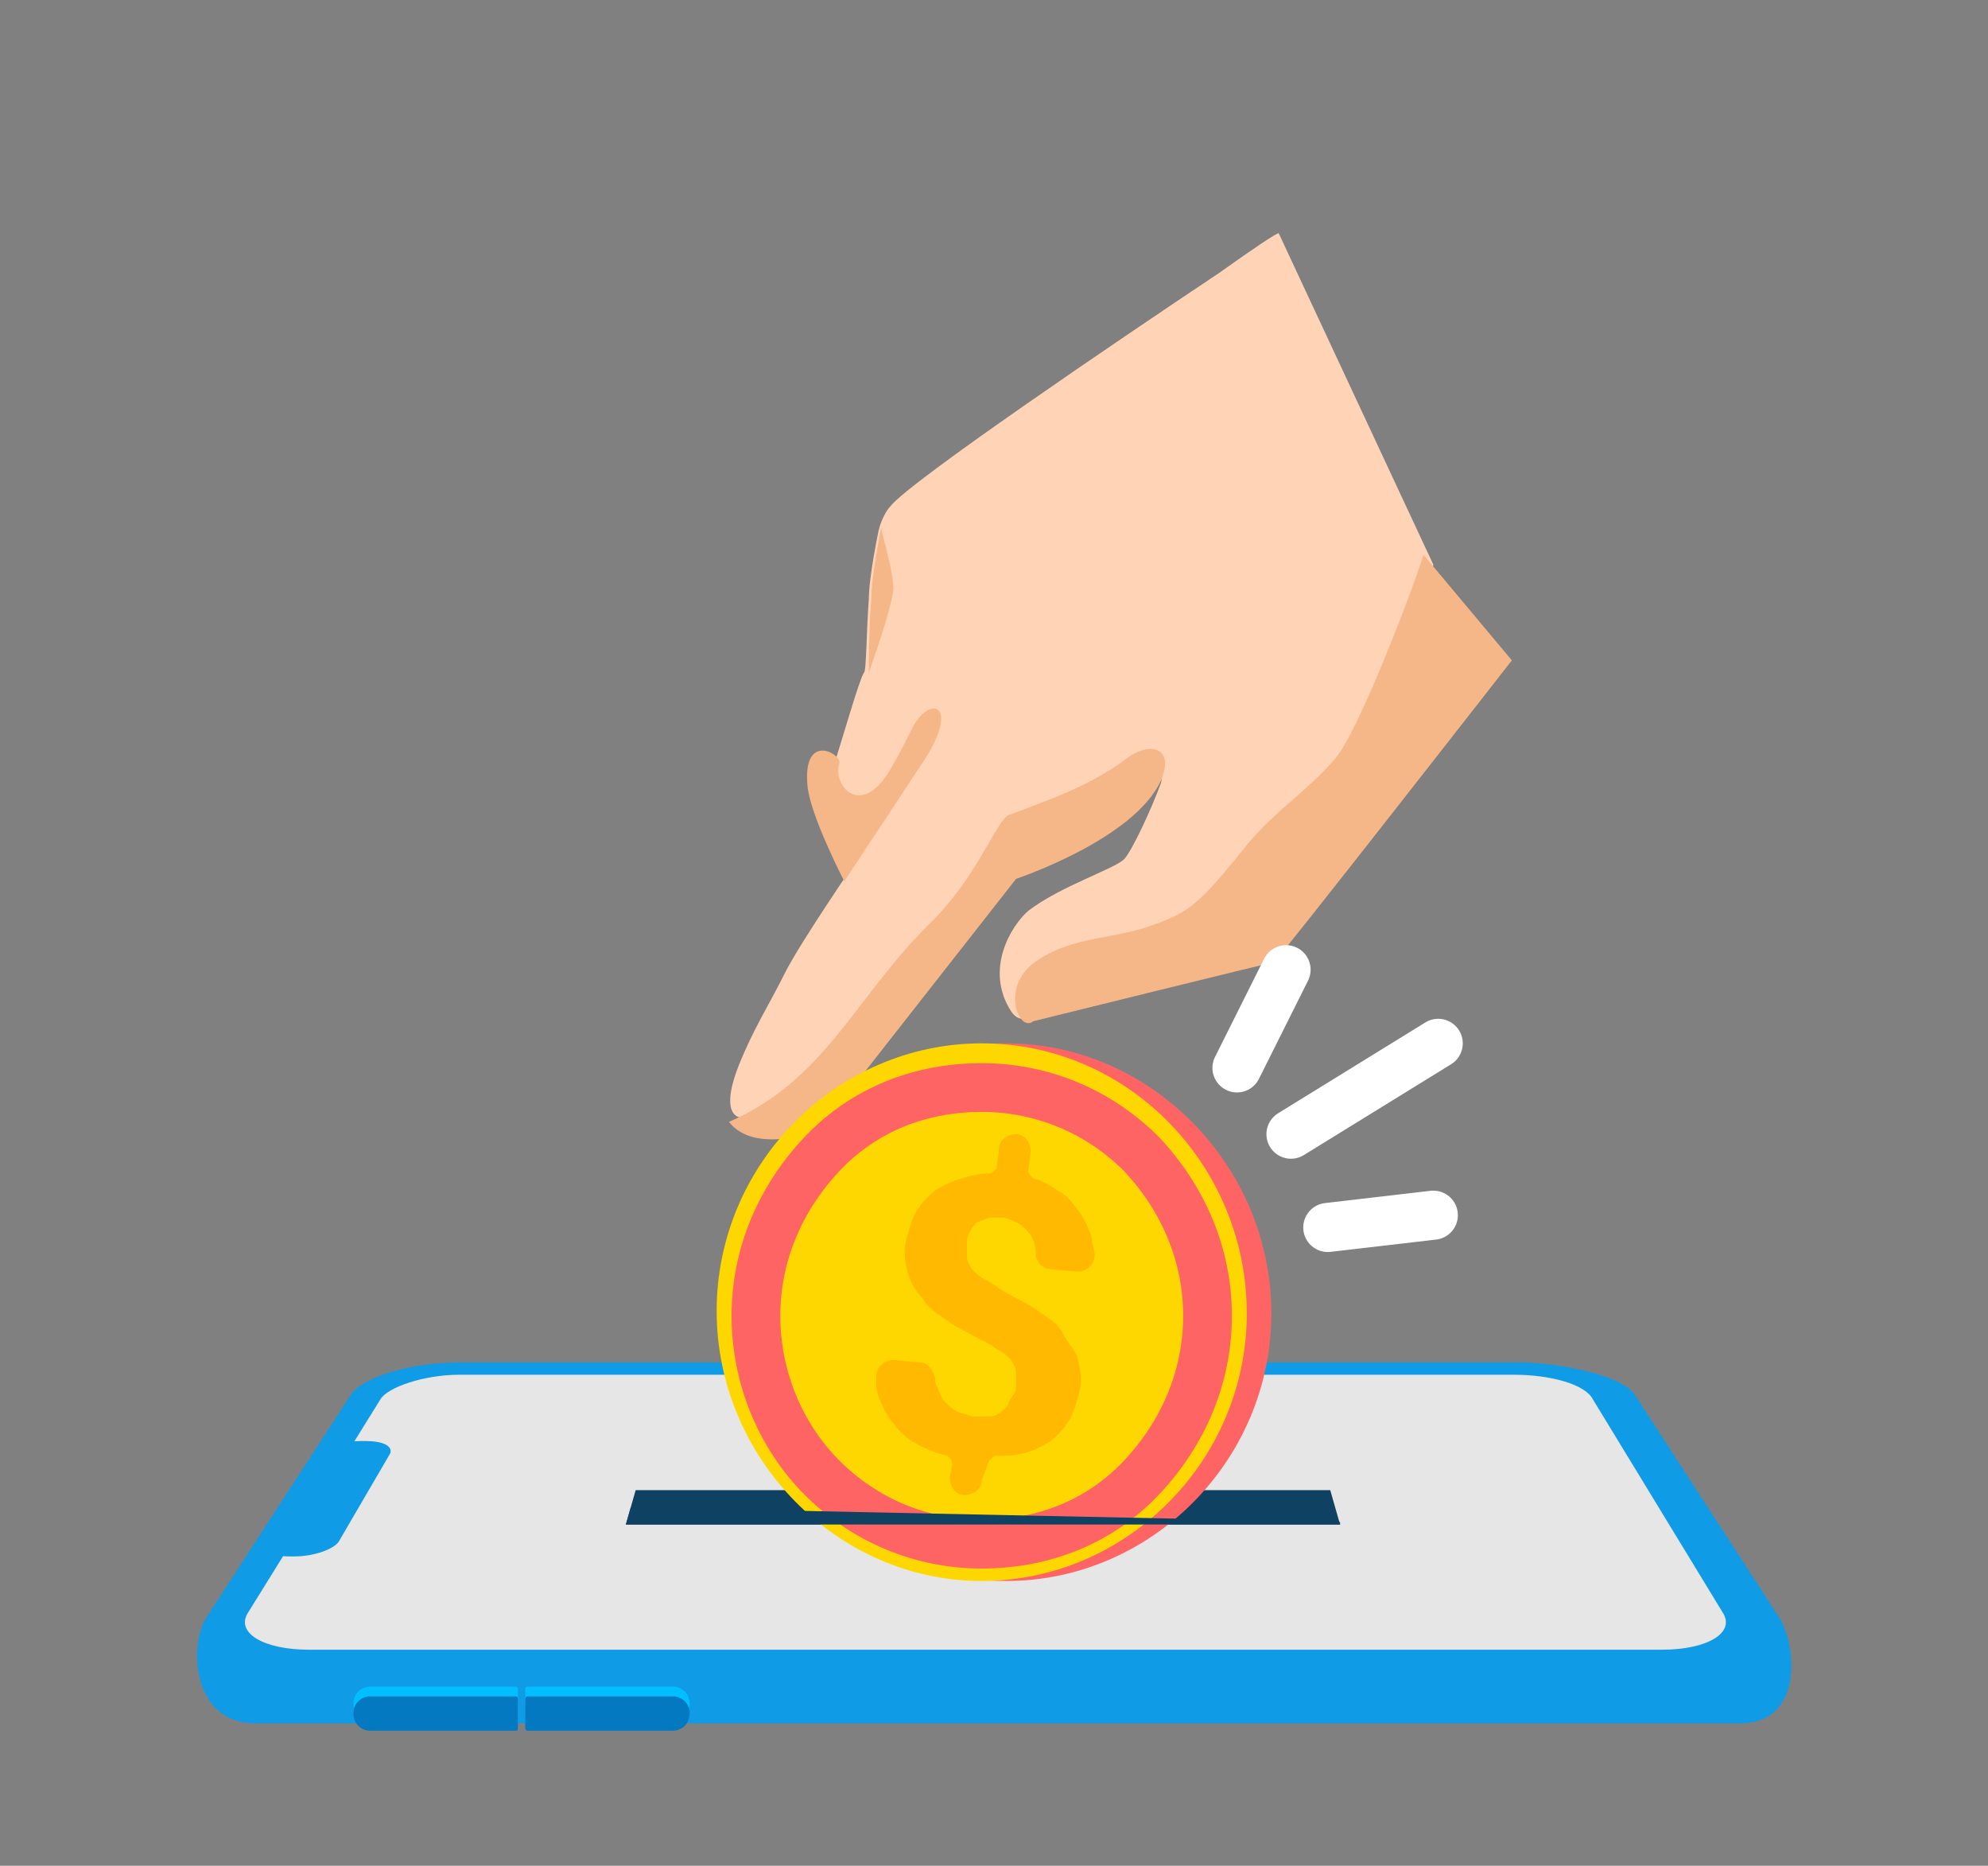 <?xml version="1.0" encoding="utf-8"?>
<!-- Generator: Adobe Illustrator 28.3.0, SVG Export Plug-In . SVG Version: 6.00 Build 0)  -->
<svg version="1.1" id="Capa_1" xmlns="http://www.w3.org/2000/svg" xmlns:xlink="http://www.w3.org/1999/xlink" x="0px" y="0px"
	 viewBox="0 0 81 76" style="enable-background:new 0 0 81 76;" xml:space="preserve">
<rect x="0" y="0" width="81" height="76" fill="#808080" stroke="none"/>
<style type="text/css">
	.st0{fill:#FFD3B6;}
	.st1{fill:#F5B787;}
	.st2{fill:#109BE6;}
	.st3{fill:#00BEFF;}
	.st4{fill:#0279C0;}
	.st5{fill:#E6E6E6;}
	.st6{fill:#0F4163;}
	.st7{fill:#FF6464;}
	.st8{fill:#FFD700;}
	.st9{fill:none;stroke:#FF6464;stroke-width:1.986;stroke-miterlimit:10;}
	.st10{fill:#FFB900;}
	.st11{fill:none;stroke:#FFFFFF;stroke-width:2;stroke-linecap:round;stroke-linejoin:round;stroke-miterlimit:10;}
</style>
<g>
	<path class="st0" d="M52.1,9.5L58.4,23c-0.1,0.9-0.8,5.3-1.8,7.5c-0.2,0.5-2.8,3-4.9,5.1c-1.3,1.3-2.5,2.4-2.7,2.6
		c-0.1,0.1-0.3,0.2-0.6,0.3c-1,0.5-3.7,1.4-4.6,1.8c-0.4,0.2-1.3,0.7-1.8,1.1c-0.3,0.2-0.6,0.1-0.8-0.2c-1.1-1.7,0-3.5,0.7-4.1
		c1.3-1,3.5-1.7,3.9-2.1c0.3-0.3,1.1-2,1.5-3.1c0.1-0.3-0.1-0.7-0.4-0.5l-5.2,3.2l-5.9,6.9c0,0-2.8,3.4-5.3,4
		c-0.2,0.1-1.3,0.2-0.4-2.1c0.6-1.5,1.2-2.4,1.9-3.8c0.6-1.2,3-4.7,3-4.7l-1-2.3c-0.2-0.4-0.2-0.8-0.1-1.2c0.4-1.2,1.1-3.7,1.3-4
		c0.1,0,0.1-1.7,0.2-3c0-0.9,0.4-2.8,0.4-2.8c0.1-0.4,0.3-0.8,0.5-1c0.8-1,9.2-6.7,13.4-9.5C51.1,10.1,52,9.5,52.1,9.5z"/>
	<path class="st1" d="M42.1,41.6c-0.6,0.5-1.4-1.5,0.2-2.5c1.5-1,3.1-0.8,4.9-1.5c1.3-0.5,1.7-0.8,3.7-3.3c1.1-1.3,2.5-2.2,3.5-3.4
		c0.9-1,3.1-6.7,3.6-8.3c0.5,0.6,3.6,4.3,3.6,4.3S52,39.2,51.9,39.2C51.8,39.2,42.1,41.6,42.1,41.6z"/>
	<path class="st1" d="M29.7,45.7c3.9-1.7,5.1-5,8.1-8c2-1.9,2.8-4.3,3.3-4.5c1.3-0.5,3.2-1.1,4.8-2.3c0.9-0.7,2-0.5,1.4,0.9
		c-1.1,2.4-5.9,4-5.9,4l-8,10.2C33.5,46,30.8,47.1,29.7,45.7z"/>
	<path class="st1" d="M34.4,35.9l3.3-5c1.4-2.2,0.2-2.6-0.5-1.3c-0.2,0.4-0.6,1.2-0.9,1.7c-1.2,2.1-2.4,0.7-2.1-0.2
		c0.1-0.4-1.5-1.3-1.3,0.9C33,33.2,34.4,35.9,34.4,35.9z"/>
	<path class="st1" d="M35.9,21.5L35.9,21.5c0,0-0.4,2-0.4,2.9c-0.1,1.2-0.1,2.7-0.1,3c0.1-0.3,0.9-2.5,1-3.4
		C36.4,23.3,36,22,35.9,21.5z"/>
	<path class="st2" d="M66.6,56.8l5.9,9.1c0.7,1.1,1,4.3-1.6,4.3H10.4c-2.6,0-2.7-3.2-2-4.3l5.9-9.1c0.5-0.7,2.4-1.3,4.4-1.3h43.5
		C64.1,55.6,66.1,56.1,66.6,56.8z"/>
	<path class="st3" d="M21,70.1h-5.9c-0.4,0-0.7-0.3-0.7-0.7c0-0.4,0.3-0.7,0.7-0.7H21c0.1,0,0.1,0.1,0.1,0.1V70
		C21.1,70.1,21.1,70.1,21,70.1z"/>
	<path class="st3" d="M21.5,68.7h5.9c0.4,0,0.7,0.3,0.7,0.7s-0.3,0.7-0.7,0.7h-5.9c-0.1,0-0.1-0.1-0.1-0.1v-1.1
		C21.4,68.8,21.4,68.7,21.5,68.7z"/>
	<path class="st4" d="M21,70.5h-5.9c-0.4,0-0.7-0.3-0.7-0.7c0-0.4,0.3-0.7,0.7-0.7H21c0.1,0,0.1,0.1,0.1,0.1v1.1
		C21.1,70.5,21.1,70.5,21,70.5z"/>
	<path class="st4" d="M21.5,69.1h5.9c0.4,0,0.7,0.3,0.7,0.7c0,0.4-0.3,0.7-0.7,0.7h-5.9c-0.1,0-0.1-0.1-0.1-0.1v-1.1
		C21.4,69.2,21.4,69.1,21.5,69.1z"/>
	<path class="st5" d="M18.7,56h43c1.5,0,2.9,0.4,3.2,1l5.3,8.7c0.5,0.8-0.6,1.5-2.5,1.5H12.6c-1.9,0-3-0.7-2.5-1.5l5.4-8.7
		C15.8,56.5,17.3,56,18.7,56z"/>
	<path class="st2" d="M15.9,59.2l-2.1,3.6c-0.2,0.3-1,0.6-1.8,0.6h-0.2c-0.8,0-1.2-0.3-1-0.6l2.3-3.6c0.2-0.3,0.9-0.5,1.6-0.5h0.2
		C15.6,58.7,16,58.9,15.9,59.2z"/>
	<path class="st6" d="M54.2,60.7H25.9l-0.4,1.4h29.1L54.2,60.7z"/>
	<path class="st7" d="M41,64.4c5.9,0,10.8-4.9,10.8-10.9s-4.9-11-10.8-11s-10.8,4.9-10.8,10.9S35,64.4,41,64.4z"/>
	<path class="st8" d="M40,64.4c5.9,0,10.8-4.9,10.8-10.9s-4.8-11-10.8-11c-5.9,0-10.8,4.9-10.8,10.9S34.1,64.4,40,64.4z"/>
	<path class="st9" d="M40,62.9c-2.5,0-4.8-1-6.5-2.7s-2.7-4.1-2.7-6.6s1-4.8,2.7-6.6s4-2.7,6.5-2.7s4.8,1,6.5,2.7
		c1.7,1.8,2.7,4.1,2.7,6.6s-1,4.8-2.7,6.6S42.5,62.9,40,62.9z"/>
	<path class="st10" d="M41.4,56.5c0-0.2,0-0.4,0-0.6c0-0.2-0.1-0.3-0.2-0.5c-0.1-0.1-0.3-0.3-0.5-0.4c-0.2-0.1-0.4-0.3-0.7-0.4
		c-0.5-0.3-1-0.5-1.4-0.8s-0.8-0.5-1-0.9c-0.3-0.3-0.5-0.7-0.6-1c-0.1-0.4-0.2-0.8-0.1-1.3c0.1-0.4,0.2-0.8,0.4-1.2
		c0.2-0.3,0.4-0.6,0.8-0.9c0.3-0.2,0.7-0.4,1.1-0.5c0.3-0.1,0.7-0.2,1.1-0.2c0.1,0,0.2-0.1,0.3-0.2l0.1-0.8c0-0.4,0.4-0.6,0.7-0.6
		l0,0c0.4,0,0.6,0.4,0.6,0.7l-0.1,0.8c0,0.1,0.1,0.2,0.2,0.3c0.4,0.1,0.7,0.3,1,0.5c0.4,0.2,0.6,0.5,0.9,0.9
		c0.2,0.3,0.4,0.7,0.5,1.1c0,0.2,0.1,0.4,0.1,0.6c0,0.4-0.3,0.7-0.7,0.7l-1.1-0.1c-0.3,0-0.6-0.3-0.6-0.6c0-0.4-0.1-0.7-0.3-0.9
		c-0.2-0.3-0.6-0.5-1-0.6c-0.2,0-0.5,0-0.6,0c-0.2,0.1-0.3,0.1-0.5,0.2c-0.1,0.1-0.2,0.2-0.3,0.4s-0.1,0.3-0.1,0.5s0,0.4,0,0.5
		c0,0.2,0.1,0.3,0.2,0.5c0.1,0.1,0.3,0.3,0.5,0.4c0.2,0.1,0.5,0.3,0.8,0.5c0.5,0.3,1,0.5,1.4,0.8s0.8,0.5,1,0.9s0.5,0.7,0.6,1
		c0.1,0.4,0.2,0.8,0.1,1.3c-0.1,0.4-0.2,0.8-0.4,1.2c-0.2,0.3-0.4,0.6-0.8,0.9c-0.3,0.2-0.7,0.4-1.1,0.5c-0.4,0.1-0.7,0.1-1.1,0.1
		c-0.1,0-0.2,0.1-0.3,0.2L40,60.3c0,0.4-0.4,0.6-0.7,0.6c-0.4,0-0.6-0.4-0.6-0.7l0.1-0.6c0-0.1-0.1-0.2-0.2-0.3
		c-0.4-0.1-0.7-0.2-1.1-0.4c-0.4-0.2-0.8-0.5-1-0.8c-0.3-0.3-0.5-0.7-0.7-1.2c-0.1-0.3-0.1-0.5-0.1-0.8c0-0.4,0.3-0.7,0.7-0.7
		l1.1,0.1c0.3,0,0.5,0.3,0.6,0.6c0,0.1,0,0.3,0.1,0.4c0.1,0.3,0.2,0.5,0.3,0.6c0.2,0.2,0.3,0.3,0.5,0.4c0.2,0.1,0.4,0.1,0.6,0.2
		c0.3,0,0.5,0,0.7,0s0.4-0.1,0.5-0.2c0.1-0.1,0.3-0.2,0.3-0.4C41.3,56.8,41.4,56.7,41.4,56.5z"/>
	<path class="st6" d="M25.7,61.4l-0.2,0.7h29.1V62L25.7,61.4z"/>
	<path class="st11" d="M52.6,46.2l6-3.7"/>
	<path class="st11" d="M54.1,50l4.3-0.5"/>
	<path class="st11" d="M50.4,43.5l2-4"/>
</g>
</svg>
